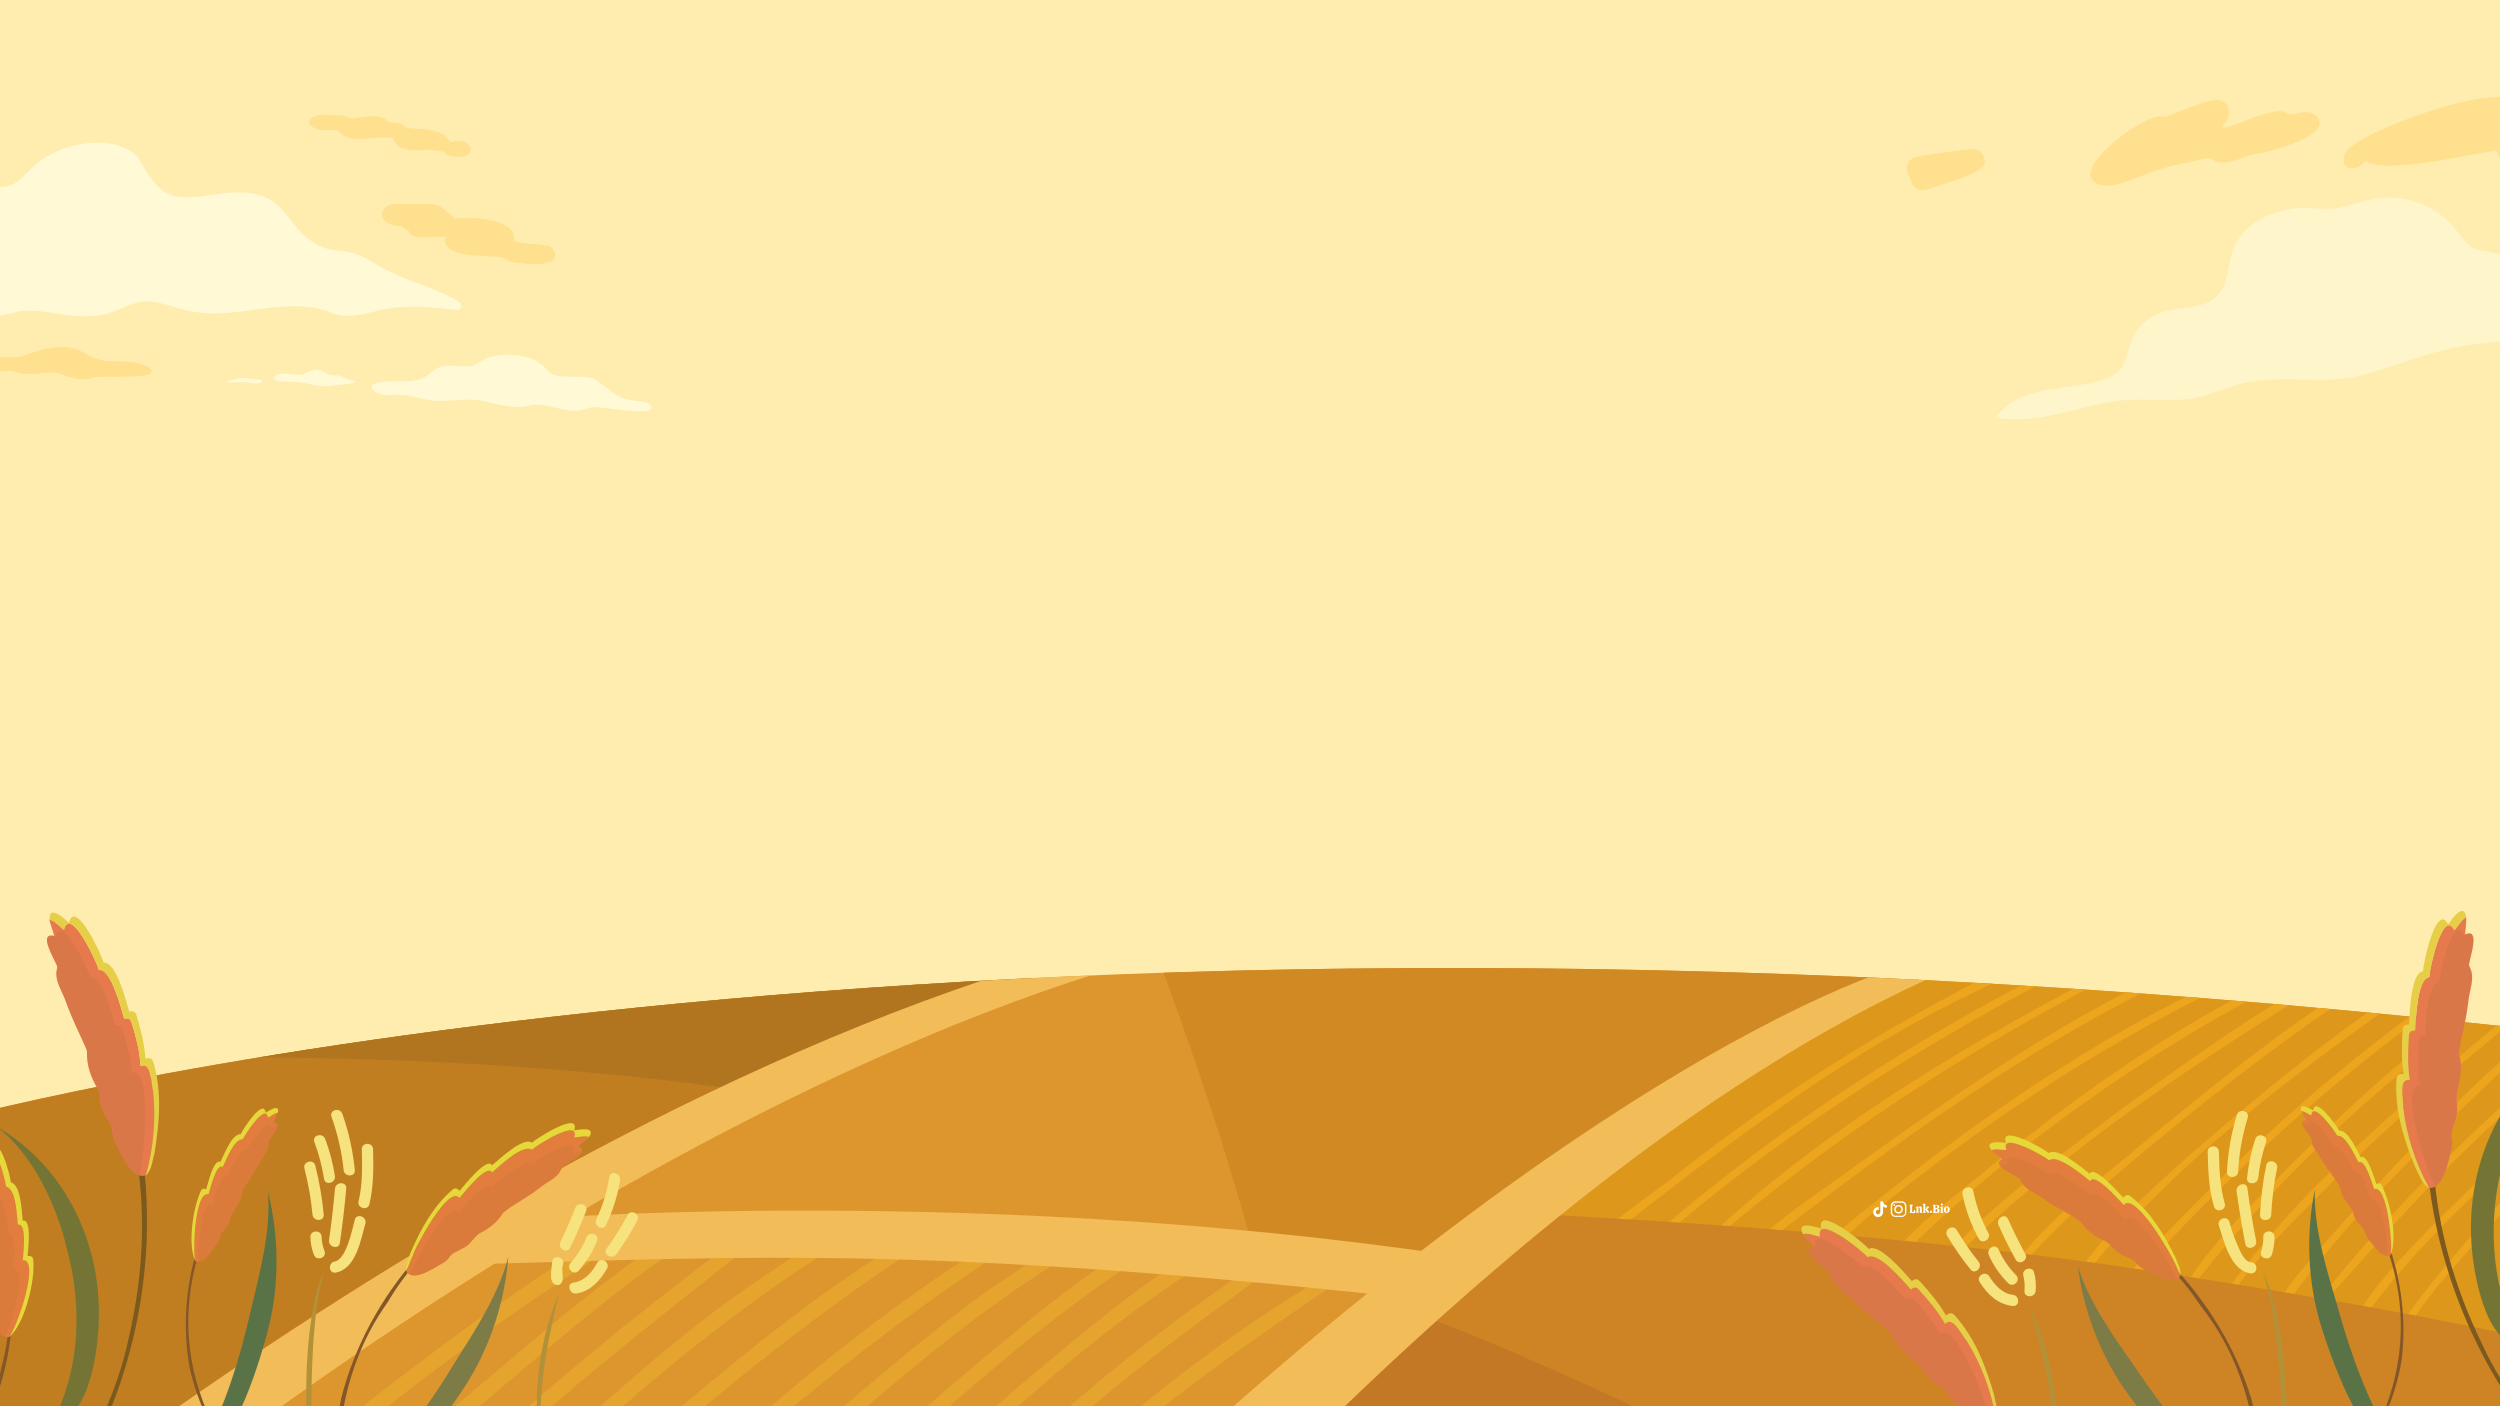 <?xml version="1.0" encoding="utf-8"?>
<!-- Generator: Adobe Illustrator 27.0.0, SVG Export Plug-In . SVG Version: 6.00 Build 0)  -->
<svg version="1.1" id="Layer_2_00000038374392368059602180000003973370977545007247_"
	 xmlns="http://www.w3.org/2000/svg" xmlns:xlink="http://www.w3.org/1999/xlink" x="0px" y="0px" viewBox="0 0 1920 1080"
	 style="enable-background:new 0 0 1920 1080;" xml:space="preserve">
<rect x="0" y="0" width="1920" height="1080" fill="#333333" stroke="none"/>
<style type="text/css">
	.st0{clip-path:url(#XMLID_00000165222555495828154150000002567361501186122404_);}
	.st1{fill:#FFF5CA;}
	.st2{fill:#FFF9D6;}
	.st3{fill:#FFE08E;}
	.st4{fill:#DD952E;}
	.st5{fill:#E5A42D;}
	.st6{clip-path:url(#SVGID_00000141438706994607079940000014336748268303780269_);fill:#D18924;}
	.st7{clip-path:url(#SVGID_00000137831984543087841270000008587080631569352596_);fill:#DD971A;}
	.st8{clip-path:url(#SVGID_00000132066870651365468790000002738389539441286063_);fill:#C17E21;}
	.st9{clip-path:url(#SVGID_00000136394020107678391460000013151357895517583799_);fill:#B0751E;}
	.st10{clip-path:url(#SVGID_00000083062311390735074790000015989047145899869883_);fill:#F2BC58;}
	.st11{clip-path:url(#SVGID_00000152259216435345789970000002347418252970612648_);fill:#F2BC58;}
	.st12{clip-path:url(#SVGID_00000163791704820035933450000006385596332565428388_);}
	.st13{fill:#EDA51E;}
	.st14{clip-path:url(#SVGID_00000087402712496997082220000001808972833284025503_);fill:#CE8424;}
	.st15{clip-path:url(#SVGID_00000180337394338247982990000004986130703600134845_);fill:#C27825;}
	.st16{clip-path:url(#SVGID_00000140701415974339536380000012571855474529695886_);fill:#F2BC58;}
	.st17{fill:#845728;}
	.st18{fill:#E27D3E;}
	.st19{opacity:0.2;fill:#B9742F;enable-background:new    ;}
	.st20{fill:#E6D83A;}
	.st21{fill:#7C591D;}
	.st22{fill:#E67A4D;}
	.st23{fill:#E6CE47;}
	.st24{opacity:0.2;fill:#AA6C3B;enable-background:new    ;}
	.st25{fill:#597347;}
	.st26{fill:#7D7C47;}
	.st27{fill:#747535;}
	.st28{fill:#F6E37D;}
	.st29{fill:#B29139;}
	.st30{fill:#698968;}
	.st31{fill:#E6AE17;}
	.st32{fill:#FEFEFE;}
</style>
<g>
	<defs>
		<rect id="XMLID_00000049196334956788103580000012000658575806119589_" width="1920" height="1080"/>
	</defs>
	<use xlink:href="#XMLID_00000049196334956788103580000012000658575806119589_"  style="overflow:visible;fill:#FFEDAF;"/>
	<clipPath id="XMLID_00000034088109194728310620000000848423112076572547_">
		<use xlink:href="#XMLID_00000049196334956788103580000012000658575806119589_"  style="overflow:visible;"/>
	</clipPath>
	<g style="clip-path:url(#XMLID_00000034088109194728310620000000848423112076572547_);">
		<path class="st1" d="M1639.7,256.1c-5.1,8.2-5.5,18.5-10.4,26.7c-18.1,21.4-73.7,5.8-96.6,37.7c33,7,66.1-10.7,99.8-13.2
			c17.9-1.3,36.2,1.7,53.8-1.8c12.3-2.5,23.7-8,35.8-11c30.3-7.4,63,1.7,93.1-6.6c29.2-8,53.1-19.4,84-23.3
			c27-3.4,54.2-4.7,81.4-5.8c14-0.6,29.8,4.6,43,2.6c-6.9-12.4-26.2-19.4-40-21.1c-7.5-1-16.1-1-21.4-6.2c-6.8-6.8-8.9-17.3-16-24.4
			c-7.8-7.8-18.6-13-29.4-15.2c-6.6-1.4-13.5-1.7-19.1-5.3c-5-3.2-8.2-8.6-11.8-13.2c-13.8-17.7-38-27-60.5-23.6
			c-11.8,1.8-23.1,7-35.1,8c-10.1,0.9-18.6-2-28.8-0.3c-18.4,3-37,10.9-45.2,28.4c-5.9,12.6-3.7,29-13.6,38.9
			c-10.6,10.6-28.5,7.6-42.7,12.5C1651.4,242.7,1644.2,248.5,1639.7,256.1z"/>
		<path class="st2" d="M106.1,120.9c21.1,39.4,31.4,31.1,71.2,27c48.2-2.8,39.2,31,73.3,43c6,1.7,12.4,1.4,18.5,2.9
			c10.4,2.4,19.4,9.7,28.9,14.1c17.3,8.7,36.6,13.5,53.4,23c4.5,3,3.5,8.2-2.6,7c-16.1-2-32.3-3.4-48.5-1.3c-15,2-28.6,9.2-44.1,4.2
			c-36.4-15.1-72.1,5.7-109.7-1.8c-12.1-1.9-23.7-8.4-36.1-7.4c-8.6,0.7-16.2,5.2-24.3,8.1c-25.1,9-47.3-3.6-71.7-0.6
			c-27.2,7.4-36.6,6.1-64.1-1.6c-31.2-7.8-63-12.9-95.1-15.4c-7.8-0.6-22.9,1.4-23.3-9.7c-0.8-22.3,59.4-12.2,76.2-22.9
			c33.6-15.8,23.4-50.6,87.4-46.1c17.7,1.8,19.8-7,32.9-17.9C47.6,109.3,88,101.7,106.1,120.9z"/>
		<g>
			<path class="st2" d="M500.2,311.5c-4.2-4.1-11-3.1-16.4-4.3c-11.4-1.9-17.8-10.4-27.1-15.9c-10.8-4.6-27.3,1.2-35.6-5.8
				c-7.3-10.3-20.4-13.4-32.9-13.1c-5.4,0.2-10.9,1.1-15.5,3.2c-5.4,2.4-6.6,5.3-12.9,5.8c-6.6,0.5-12.9-1.5-19.7-0.2
				c-5.1,1-7.8,4.1-11.4,6.9c-10.6,7.8-25.7,2.8-37.9,5.7c-11.3,2.1-2.9,8.7,4.5,9.4c5.6,0.5,10.7-0.6,16.4,0.3
				c6.3,1,12.2,3,18.6,3.9c12.2,1.8,24.2-1.5,36.2-0.2c13.8,2.2,27.5,8.2,41.8,3.8c16.2-1.4,29.1,9,44.6,2.1
				C458.8,310.7,505.2,321.4,500.2,311.5z"/>
			<g>
				<path class="st2" d="M227.3,293.3c-3-0.6-20.2,1.4-16-4.6c6.4-4.6,16.4,1.2,23.1-1.9c3-1.1,5.7-3.1,9-2.9
					c3.8,0.2,6.8,3.5,10.6,4.2c2.6,0.5,5.4-0.3,7.9,0.7c2.6,1.4,5,3.2,8.1,3.2c0.8,0,1.6,0,2.2,0.6c2.4,2.2-10.8,2.8-12.2,2.9
					C243.8,298.5,241.7,294.7,227.3,293.3z"/>
				<path class="st2" d="M178.6,291.7c4.6-1,10.4-2.3,14.7-0.6c1.4,0.4,8.4,0,8.4,1.6c-2.4,3.3-10,1-13.6,0.8
					c-2.2-0.3-13.5,1-14.3-0.6C175.4,292.5,177,292.1,178.6,291.7z"/>
			</g>
		</g>
		<g>
			<path class="st3" d="M-11.6,279.5c-4.9,11,16.6,3.8,21.7,5.6c11,4.9,22.7-0.2,34.2,1.4c9.4,3.2,17.4,6.7,27.5,3.4
				c4.9-2.2,59,3.3,41.3-8.6c-20-8.5-28.8,2.3-50.6-11.5c-14.6-7-30.9-1.6-45.2,3.8C7.7,275.8-4.6,271.6-11.6,279.5z"/>
		</g>
		<path class="st3" d="M1917.1,115.7c-21,2.7-84.7,18.5-99.9,8c-13.8,14.2-25.9-1.8-9.6-12.5c16.6-13.4,122.3-54.7,132.1-27.8
			c17.1-3.5,32.9-7.8,49.8-9.5c1.6-0.2,3.5-0.5,4.9,0.1c9.8,3.8,19.2,0,28.3-3.6c33.1-13,68.5-15.7,103.6-16.7
			c11.9,0.1,24.3,0.2,28.6,12.8c25.4-3.5,51.3-7.9,77-8.6c9.4,2.5,18.9,4.4,29.3,3.4c4.3-0.4,8,2.5,9.2,6.6
			c2.1,6.7-5.2,11.6-10.6,14.2c-42.4,22.4-89.4,28.9-136.5,36.2c-14.6,1.2-32.2,6.1-44.9-2.9c-17.4-6.7-36.6,0.2-54.4,2.2
			c-8.3,0.6-16.7-1-25,0.4c-21,2.6-41.8,7.4-62.8,8.7C1923.9,126.8,1921.7,125.5,1917.1,115.7z"/>
		<path class="st3" d="M1707.4,98.3c11-2.2,39.7-16.6,47.7-12c3.4,1.9,6.4,1.5,10,0.6c5.8-1.9,14-1.1,15.8,5.5
			c5.5,12.2-35.1,23.5-44.4,25.2c-11.8,0.7-25.8,11.5-37,5.4c-2.6-1.9-5.1-1.6-8.2-0.8c-13,3.5-26.5,5-39,10.1
			c-11.6,3.8-22.9,10.2-35.3,10.5c-37.7-5.4,26.6-53.8,41.7-53.4c5.1,0.9,8.8-1.4,13.1-3.1c8.6-3.4,17.4-7,26.3-9.1
			c15.5-3,17.1,11.4,8.6,19.8C1706.9,97.3,1707.1,97.8,1707.4,98.3z"/>
		<path class="st3" d="M1524.4,126.4c-8.4,9.5-30.6,13.9-43,18.7c-8.4,2.5-11.9-0.2-14.4-7.8c-4.3-6.9-3.8-15.4,6.2-17.1
			c12.9-2.3,26-4.1,39-5.4C1521.7,113.7,1524.6,118.8,1524.4,126.4z"/>
		<path class="st3" d="M237.2,92.6c6.2-7,16.4-3.9,24.6-4c4.8,0.7,6.6,3.3,11.9,1.8c7.8-0.6,17.8-3.4,24.2,2.6
			c2.4,1.8,6.2,0.6,9,1.8c2.4,0.4,3.8,3.4,6.2,3.4c11.3,1.5,26.3-0.5,32.8,11c18.6-5.8,23.3,15.8-0.2,10.4c-2.6-0.2-3.8-2.8-6.2-3.4
			c-4.2-0.4-8.6-1.4-12.9-0.9c-8.2,0.7-22.8,1-24.7-9.4c-11.3-1.8-36.2,5.7-41.9-5.8c-7.6-0.7-17.7,2.1-22.6-5.4
			C237.2,94,237.2,93.3,237.2,92.6z"/>
		<path class="st3" d="M341.9,182c-7.5-1.3-26.7,4.2-28.1-5.1c-2.9-0.1-3.7-3-6.3-3.3c-8.5,0.5-20.2-6.8-10.8-14.9
			c1.9-1.3,4-1.9,6.2-1.9c9.5-0.1,19-0.2,28.5,0c4.2,0.1,8,1.6,10.7,5c2.4,1.9,5.2,2.9,6.2,6.2c11.4-2,49.7-0.7,46.3,17
			c7.8,2.2,16.2,2.3,24.2,3.4c7-0.2,11,10.4,3.3,12.8c-9.1,3.4-18.7,1.2-28.2,0.1c-3.4-0.1-5.8-3-9-3.6
			C374.3,195.8,338.7,198.9,341.9,182z"/>
		<g>
			<path class="st4" d="M-47.1,862.6c0,0,759.5-214.6,2028-67.9l-37.5,592.1L-72.2,1259.1L-47.1,862.6z"/>
			<g>
				<path class="st5" d="M438,1100.2c47.8-42.1,95.4-84.7,148.7-120c18.5-12.3,36.6-25.4,55.8-36.5c6.9-2.9,11.1,6.6,4.6,9.9
					c-68.8,42.7-132.5,93.2-192.4,147.6C449.1,1101,443.6,1100.6,438,1100.2z"/>
				<path class="st5" d="M559.4,1107.9c53.8-47,109.4-92.5,168.7-132.4c12.4-7.9,24.7-16.4,37.5-23.6c7.7-2.7,8.8,7.1,2.7,10.1
					c-67.5,44.4-131.6,94.1-192.7,146.9C570.2,1108.6,564.8,1108.3,559.4,1107.9z"/>
				<path class="st5" d="M495.1,1103.9c64.5-54.3,129.4-109.7,202-152.9c3.2-1.3,6.6,0.1,7.7,2.8c2.1,6.3-6.5,8.2-10.5,11.2
					c-64.2,42.3-124.3,90.5-183,140C505.9,1104.6,500.5,1104.2,495.1,1103.9z"/>
				<path class="st5" d="M611.8,1111.3c49.1-42.2,98-85.2,150.6-123c17.1-9.7,32.7-24.3,51.3-30.5c6.5,0.2,4.2,9.2-0.3,10.9
					c-66.8,40.9-125.9,93-185.3,143.6C622.6,1111.9,617.2,1111.6,611.8,1111.3z"/>
				<path class="st5" d="M672.7,1115.1c6.6-7.2,221.8-197.9,197.2-145.1c-64.9,42.8-123.5,94.1-181,146.1
					C683.5,1115.8,678.1,1115.5,672.7,1115.1z"/>
				<path class="st5" d="M723.2,1118.3c3.5-7,222.1-198.3,194.7-143.7c-64.5,41.5-123,92.1-178.5,144.7
					C734,1119,728.6,1118.6,723.2,1118.3z"/>
				<path class="st5" d="M823.7,1124.7c61-54.3,126.7-105.3,197.2-146.2c7.8-2,9.5,9.2,2.5,10.7c-3.8,0.5-6.6,2.6-9.5,4.6
					c-60.4,40.8-119.9,83.3-174.5,131.8C834.1,1125.3,828.9,1125,823.7,1124.7z"/>
				<path class="st5" d="M774.6,1121.6c59.1-54,121.1-105.2,188.1-149.2c6.4-5,14.9,1.1,8,7.5c-9.8,5.4-18.5,12.6-27.6,19.1
					c-53.1,38.5-104.5,79.3-152.8,123.6C785.1,1122.2,779.9,1121.9,774.6,1121.6z"/>
				<path class="st5" d="M267.1,1089.4c5.5-5.9,225.1-175.7,192.8-124.6c-60.4,38.9-119.1,80.8-175.2,125.7
					C278.8,1090.2,272.9,1089.8,267.1,1089.4z"/>
				<path class="st5" d="M332.8,1093.6C392,1045.6,448,993.4,511.6,951c13.3-4.9,8.2,12.2-0.7,14.2c-56.3,39.4-107.4,86-160.5,129.5
					C344.5,1094.3,338.7,1094,332.8,1093.6z"/>
				<path class="st5" d="M387.1,1097c55.9-50.6,115.1-97.6,175.3-143c2.8-2.4,8.4-4.6,10.7-0.8c3.2,6.4-6.1,9.9-9.8,13.5
					c-54.2,42.7-108.4,85.4-160,131.2C397.8,1097.7,392.5,1097.4,387.1,1097z"/>
			</g>
			<g>
				<g>
					<g>
						<g>
							<defs>
								<path id="SVGID_1_" d="M-47.1,862.6c0,0,759.5-214.6,2028-67.9l-37.5,592.1L-72.2,1259.1L-47.1,862.6z"/>
							</defs>
							<clipPath id="SVGID_00000045602630224933357250000005727837891983167880_">
								<use xlink:href="#SVGID_1_"  style="overflow:visible;"/>
							</clipPath>
							<path style="clip-path:url(#SVGID_00000045602630224933357250000005727837891983167880_);fill:#D18924;" d="M875.1,697.3
								c0,0,59,151.9,88.5,267.3l139.7,16.6C1203.1,908,1412,769.9,1519.9,711L875.1,697.3z"/>
						</g>
					</g>
				</g>
				<g>
					<g>
						<g>
							<defs>
								<path id="SVGID_00000088837403359087994200000005177881038757101725_" d="M-47.1,862.6c0,0,759.5-214.6,2028-67.9
									l-37.5,592.1L-72.2,1259.1L-47.1,862.6z"/>
							</defs>
							<clipPath id="SVGID_00000049922414639753153500000014313618711681322899_">
								<use xlink:href="#SVGID_00000088837403359087994200000005177881038757101725_"  style="overflow:visible;"/>
							</clipPath>
							<path style="clip-path:url(#SVGID_00000049922414639753153500000014313618711681322899_);fill:#DD971A;" d="M1550.4,680.5
								c-119.5,85.3-334.1,192.6-447.8,286.4c0,0,524.1,63.3,1028.7,177.3l14.5-445.1L1550.4,680.5z"/>
						</g>
					</g>
				</g>
				<g>
					<g>
						<g>
							<defs>
								<path id="SVGID_00000060741143070390343570000011688534014493354401_" d="M-47.1,862.6c0,0,759.5-214.6,2028-67.9
									l-37.5,592.1L-72.2,1259.1L-47.1,862.6z"/>
							</defs>
							<clipPath id="SVGID_00000127039093898967486350000004488533852762391982_">
								<use xlink:href="#SVGID_00000060741143070390343570000011688534014493354401_"  style="overflow:visible;"/>
							</clipPath>
							<path style="clip-path:url(#SVGID_00000127039093898967486350000004488533852762391982_);fill:#C17E21;" d="M-103.5,1302.3
								c0,0,615.7-518.9,1005.9-586.7l-543.8-34.4l-464.5,140.7L-103.5,1302.3z"/>
						</g>
					</g>
				</g>
				<g>
					<g>
						<g>
							<defs>
								<path id="SVGID_00000006684201449318889300000011989155196771864756_" d="M-47.1,862.6c0,0,759.5-214.6,2028-67.9
									l-37.5,592.1L-72.2,1259.1L-47.1,862.6z"/>
							</defs>
							<clipPath id="SVGID_00000044158057580382162930000011652606322997759149_">
								<use xlink:href="#SVGID_00000006684201449318889300000011989155196771864756_"  style="overflow:visible;"/>
							</clipPath>
							<path style="clip-path:url(#SVGID_00000044158057580382162930000011652606322997759149_);fill:#B0751E;" d="M25.8,816.2
								c0,0,278.5-18.2,552.3,22.3L932,696.6L516.8,639l-327,41L25.8,816.2z"/>
						</g>
					</g>
				</g>
				<g>
					<g>
						<g>
							<defs>
								<path id="SVGID_00000162325639101827898510000014230021449533040532_" d="M-47.1,862.6c0,0,759.5-214.6,2028-67.9
									l-37.5,592.1L-72.2,1259.1L-47.1,862.6z"/>
							</defs>
							<clipPath id="SVGID_00000175323912138672999600000013862439664096310661_">
								<use xlink:href="#SVGID_00000162325639101827898510000014230021449533040532_"  style="overflow:visible;"/>
							</clipPath>
							<path style="clip-path:url(#SVGID_00000175323912138672999600000013862439664096310661_);fill:#F2BC58;" d="M-157.7,1309.8
								c0,0,521.3-469.8,1034.6-592.3l15.8,16.4c0,0-404.4,83.2-968.2,578.4L-157.7,1309.8z"/>
						</g>
					</g>
				</g>
				<g>
					<g>
						<g>
							<defs>
								<path id="SVGID_00000150085913143942566200000006606394070877076353_" d="M-47.1,862.6c0,0,759.5-214.6,2028-67.9
									l-37.5,592.1L-72.2,1259.1L-47.1,862.6z"/>
							</defs>
							<clipPath id="SVGID_00000118390794718109205380000009794251207126831528_">
								<use xlink:href="#SVGID_00000150085913143942566200000006606394070877076353_"  style="overflow:visible;"/>
							</clipPath>
							<path style="clip-path:url(#SVGID_00000118390794718109205380000009794251207126831528_);fill:#F2BC58;" d="M370.2,938.6
								c0,0,359.4-32.4,751.9,26.5l-37.2,32.1c-409.1-44.7-533.2-29.7-774.4-25.1L370.2,938.6z"/>
						</g>
					</g>
				</g>
				<g>
					<g>
						<g>
							<defs>
								<path id="SVGID_00000155144425508242842750000010908745255535372734_" d="M-47.1,862.6c0,0,759.5-214.6,2028-67.9
									l-37.5,592.1L-72.2,1259.1L-47.1,862.6z"/>
							</defs>
							<clipPath id="SVGID_00000170260432066059994310000006978243183471115932_">
								<use xlink:href="#SVGID_00000155144425508242842750000010908745255535372734_"  style="overflow:visible;"/>
							</clipPath>
							<g style="clip-path:url(#SVGID_00000170260432066059994310000006978243183471115932_);">
								<path class="st13" d="M1936.4,778.9c-51.2,41.8-101.9,84.5-148.2,131.8c-27.1,27.7-56.4,54.7-76.7,88
									c-1.5,3.6-7.1,1.3-5-2.1c61.5-88.6,148.8-156.4,230.4-225.7C1936.7,773.5,1936.6,776.2,1936.4,778.9z"/>
								<path class="st13" d="M1934.4,810.3c-64.5,59.9-128.7,122.4-180.3,193.8c-1.4,2.2-4.3,2.1-4.7-0.6
									c4.8-14.1,16.5-25.4,25.7-37c50.2-57.7,102.2-114,159.9-164.3C1934.8,804.9,1934.6,807.6,1934.4,810.3z"/>
								<path class="st13" d="M1932,847.9c-56,47.6-104.3,105-152.8,158.9c-2.6-1.5-1.6-4.7,0.1-6.6c46.3-58,97.9-111.4,153.2-160.8
									C1932.4,842.2,1932.2,845,1932,847.9z"/>
								<path class="st13" d="M1929.3,891.2c-43.3,37.7-85.1,80.1-117.9,126.4c-11.8-15.8,101.1-119.9,118.4-135
									C1929.6,885.5,1929.5,888.4,1929.3,891.2z"/>
								<path class="st13" d="M1927.1,925c-26.8,31.7-57.6,61.1-79,96.8c-28.1,13.3,75-101.8,79.6-106.3
									C1927.5,918.7,1927.3,921.9,1927.1,925z"/>
								<path class="st13" d="M1261.6,960.5c4.3-7.5,11.1-13.1,17.1-19.2c102.9-87.9,218.7-160.6,340.9-218.4
									c2.5-1.1,6.5,1.1,3.5,3.8c-122.7,60.4-240.3,132.4-344.3,221.7C1274.3,950.7,1265.3,969.3,1261.6,960.5z"/>
								<path class="st13" d="M1215.5,965.2c-16.5-0.9,67.5-58.1,72.8-63.7c84.6-66.7,176-122.7,273.1-169.2
									c2.8-1.5,6.6,1.6,3.2,4.1c-22.1,14.2-46.7,24.1-69.9,36.4C1393.6,824,1305,896.3,1215.5,965.2z"/>
								<path class="st13" d="M1346.3,962c-13-4.7,68.7-58.6,76-64.7c83.4-59.7,168.4-119.7,263.1-160.2c3.7-2.2,6.6,3.1,2.3,4.9
									C1563.9,797.9,1453.2,879.5,1346.3,962z"/>
								<path class="st13" d="M1390.3,971.8c14.4-23.3,38.3-39.2,59.3-56.2c84.8-67.6,175.6-127.9,275-171.8
									c3.8-2.5,7.3,2.5,2.5,4.7c-104.9,48-201.4,111.9-290.7,184.7c-12,9.8-23.2,20.6-34.6,31.1c-2.5,2.3-5.1,4.7-5.4,8.5
									c-0.1,0.7-2.2,1.9-3.1,1.7C1392.2,974.3,1391.4,972.9,1390.3,971.8z"/>
								<path class="st13" d="M1303.3,958.5c97.4-93.9,216.7-162.5,336.3-224.1c7.1,0.5,0.7,6.5-2.7,7.6
									c-109.4,54.8-213.3,120-307.2,198.7c-7.4,5.9-14,12.7-21.1,19c-0.9,0.8-2.4,1.1-3.6,1C1304.5,960.8,1304,959.4,1303.3,958.5
									z"/>
								<path class="st13" d="M1449.1,969.2c21.8-29.5,53.3-50.7,81-74.5c69.2-56.9,143.2-108.1,224-147c3.5-2.4,7.1,2.3,2.8,4.6
									c-110.7,56.8-215,130.2-302.8,218.3C1452.3,972.9,1450.2,971.5,1449.1,969.2z"/>
								<path class="st13" d="M1482.2,978.9c40.6-50.6,95.8-87.7,146.9-127.1c47.6-33.8,94.7-69.5,146.3-96.8c3.4,0.1,4,1.6,2.4,4.5
									c-102.2,63.4-205.1,132-289.1,218.9C1487.1,981.3,1483.7,982.7,1482.2,978.9z"/>
								<path class="st13" d="M1589.2,987.4c24.8-39.5,59.9-71.7,94.7-102.3c55.1-47.9,111.9-94.1,173.2-133.9
									c2.3-2.4,7.8-1.3,5.3,2.6c-95.7,67.6-194,138.3-266.3,231.9c-1.7,1.8-0.2,5.9-3.5,6c-2.4,0.1-3.2-2.2-3-4.2
									C1589.5,987.5,1589.4,987.5,1589.2,987.4z"/>
								<path class="st13" d="M1544.1,975.4c19.8-28,46.7-50.9,72.6-73.3c65.3-54,130.2-109.2,202.7-153.5c2.8-2.3,6.3,1.8,3.3,4.1
									c-70.5,45.7-136.6,97.9-200.6,152.3c-24.3,20.5-47.3,42.3-68.6,65.9c-1.6,1.8-3.5,3.4-3.2,6.4
									C1549.8,981.1,1543.9,979.3,1544.1,975.4z"/>
								<path class="st13" d="M1628.3,994.3c-3-0.2-3.9-2.3-2.3-4.2c6.6-8.2,12.8-16.7,19.9-24.5c73.9-78.2,153.6-152,243.2-212
									c5.6-4.2,8.4,1.3,3,4.6C1794.6,825,1706.3,905.9,1628.3,994.3z"/>
								<path class="st13" d="M1675.3,992.2c17.9-30,42.3-55.4,66.7-80.2c56.9-57.5,115.5-114.4,185.1-156.4
									c2.6-2.4,8.1-1.4,5.3,2.9c-94.4,61.4-178.2,140.7-248.1,228.8C1681.9,990.4,1678.9,999.3,1675.3,992.2z"/>
							</g>
						</g>
					</g>
				</g>
				<g>
					<g>
						<g>
							<defs>
								<path id="SVGID_00000139270572815356251190000007973597600621116819_" d="M-47.1,862.6c0,0,759.5-214.6,2028-67.9
									l-37.5,592.1L-72.2,1259.1L-47.1,862.6z"/>
							</defs>
							<clipPath id="SVGID_00000089549634254680506080000000772110480160891578_">
								<use xlink:href="#SVGID_00000139270572815356251190000007973597600621116819_"  style="overflow:visible;"/>
							</clipPath>
							<path style="clip-path:url(#SVGID_00000089549634254680506080000000772110480160891578_);fill:#CE8424;" d="M668.5,1391.1
								c0,0,420.1-425.1,488.7-459.7c0,0,271.1,11.3,480.3,42.6c412.9,61.7,478.8,105.1,478.8,105.1l-75.7,458.1l-773.5-19.8
								L668.5,1391.1z"/>
						</g>
					</g>
				</g>
				<g>
					<g>
						<g>
							<defs>
								<path id="SVGID_00000040552598364894995140000004135640890721018558_" d="M-47.1,862.6c0,0,759.5-214.6,2028-67.9
									l-37.5,592.1L-72.2,1259.1L-47.1,862.6z"/>
							</defs>
							<clipPath id="SVGID_00000038397549115439289740000005548685216397974190_">
								<use xlink:href="#SVGID_00000040552598364894995140000004135640890721018558_"  style="overflow:visible;"/>
							</clipPath>
							<path style="clip-path:url(#SVGID_00000038397549115439289740000005548685216397974190_);fill:#C27825;" d="M1058.7,1001.7
								c50.5-0.7,569,255.1,624.9,299.8l-820.2-104.1L1058.7,1001.7z"/>
						</g>
					</g>
				</g>
				<g>
					<g>
						<g>
							<defs>
								<path id="SVGID_00000027603215583715109670000008681040051317214889_" d="M-47.1,862.6c0,0,759.5-214.6,2028-67.9
									l-37.5,592.1L-72.2,1259.1L-47.1,862.6z"/>
							</defs>
							<clipPath id="SVGID_00000183937727779463948380000015432946066312290464_">
								<use xlink:href="#SVGID_00000027603215583715109670000008681040051317214889_"  style="overflow:visible;"/>
							</clipPath>
							<path style="clip-path:url(#SVGID_00000183937727779463948380000015432946066312290464_);fill:#F2BC58;" d="M1456.9,743
								c0,0-316.8,86.7-856.6,681.9l117.5,3.3c0,0,396.8-518.1,777.3-682.8L1456.9,743z"/>
						</g>
					</g>
				</g>
			</g>
		</g>
		<g>
			<g>
				<path class="st17" d="M1729.7,1195.9c2.9-0.4,2.9-2.3,3.1-3.8c5.6-39.6,6.7-79-3.8-117.9c-23.7-77.3-88.1-144.4-164.4-169.8
					c48.2,23.6,95.2,52.2,125.4,98.4C1733.2,1057.3,1741.1,1128.9,1729.7,1195.9z"/>
				<g>
					<path class="st18" d="M1580.5,890.8c8.9,4.4,17.2,9.6,24.5,16.2c3.5-7.1,22.6,14.9,25.9,18.4c8.8-11.7,42.4,46,43.3,54.9
						c-5.8,8-22.4-3.2-28.2-5.8c-1.7-0.9-3.4-2.1-4.5-3.6c-2.6-3.8-6.8-4.7-10.7-6.7c-5.9-2-8.8-7.7-13.7-10.9
						c-7.7-3.3-14.3-7.9-19.1-15c-8.9-6.7-19.7-11-28.7-17.7c-5.8-4.5-14.5-6.8-17.5-14c-0.4-1.1-0.8-1.7-1.7-2.2
						c-3.9-2.7-21.8-9.7-12.1-14.3c-3.1-2.3-5.9-4.2-8.7-6.7c3.3-1.4,8.1-0.1,11.3-0.1c-5.6-15.1,29.1,4.6,33,7.9
						C1575.9,889.5,1577.5,889.2,1580.5,890.8z"/>
					<path class="st19" d="M1581.7,902.2c8.9,4.4,17.2,9.6,24.5,16.2c3.5-7.1,22.6,14.9,25.9,18.4c7.9-11,37.2,38.2,39.8,45.6
						c-9.4,2.4-18.6-4.7-25.9-7.9c-1.7-0.9-3.4-2.1-4.5-3.6c-2.6-3.8-6.8-4.7-10.7-6.7c-5.9-2-8.8-7.7-13.7-10.9
						c-7.7-3.3-14.3-7.9-19.1-15c-8.9-6.7-19.7-11-28.7-17.7c-5.8-4.5-14.5-6.8-17.5-14c-3.8-5.6-12.7-6.2-16.5-12.4
						c2.3,0.1,4.6,0.3,6.5,0.4c-5.6-15.1,29.1,4.6,33,7.9C1577.1,900.9,1578.7,900.6,1581.7,902.2z"/>
					<path class="st20" d="M1636.2,918.7c-1.9-1.6-4-1-5.4,1.2l0,0l0,0c-3.4-3.4-22.3-25.5-25.9-18.4c-5.7-4.4-24.8-21-31.3-15.9
						c-3.7-3.3-38.6-23-33-7.9l0,0l0,0c-4.1-0.5-17.4-2.1-11,5.6c3.3-1.4,8.1-0.1,11.3-0.1c-5.6-15.1,29.1,4.6,33,7.9
						c6.4-5.1,25.7,11.5,31.3,15.9c3.5-7.1,22.6,14.9,25.9,18.4c8.8-11.7,42.4,46,43.3,54.9c1.2-5.1-2.2-10.4-3.9-15.1
						C1661.8,947.7,1651.7,930.8,1636.2,918.7z"/>
				</g>
			</g>
			<g>
				<path class="st21" d="M1548.7,1440.3c3.8,0,4.4-2.7,5.1-4.9c19.5-55.4,33.4-112.2,32.3-170.3c-5.1-109.3-60.9-222.6-154.4-278.5
					c73.4,57.8,122.2,124.2,143.3,218.8C1594,1283.3,1575.1,1365.8,1548.7,1440.3z"/>
				<g>
					<path class="st22" d="M1486.9,1006.2c2.6,3.3,4.6,7,6.8,10.6c6.2-6.7,12.9,9.2,16.7,13c11.1,18.1,18.8,38.4,22.3,59.3
						c-8.1,7.9-24.8-7.4-31.5-12.3c-1.7-1.4-3.5-3.1-4.4-5.1c-2.2-4.9-7-6.8-11-9.9c-6.4-3.5-8.7-10.6-13.6-15.4
						c-8.3-5.4-15-12.1-19.1-21.2c-8.9-9.5-20.5-16.8-29.7-26.2c-5.8-6.4-15.4-10.8-17.5-19.7c-0.2-1.3-0.5-2.1-1.5-2.9
						c-3.9-3.7-23.5-16-11.1-19c-3.2-3.4-6.2-6.2-8.9-9.7c0.1,0.1,0.1,0.2,0.2,0.3c4.1-1,9.4,1.5,13.1,2.1
						c-3.8-18.8,33,11.2,36.6,15.8c7.8-5,27.8,18.8,33.1,24.7C1472.8,984,1482.9,1002.5,1486.9,1006.2z"/>
					<path class="st23" d="M1501.1,1010.1c-1.9-2.2-4.4-1.9-6.5,0.3l0,0l0,0c-5.4-9.5-12.5-17.9-19.8-26c-2.3-2.5-3.7-2.5-6.5-0.5
						c-5.2-5.9-25.1-29.6-33.1-24.7c-3.5-4.5-40.2-34.5-36.6-15.8l0,0l0,0c-4.5-1.2-18.7-6-14.3,3.7c0.1,0.2,0.3,0.4,0.4,0.6
						c4.1-1,9.4,1.5,13.1,2.1c-3.8-18.8,33,11.3,36.6,15.8c7.8-5,27.8,18.8,33.1,24.7c2.7-2,4.2-2.1,6.5,0.5
						c7.3,8.1,14.4,16.4,19.8,26c6.2-6.7,12.9,9.2,16.7,13c11.1,18.1,18.8,38.4,22.3,59.3c2.4-5.7-0.5-12.4-1.5-18.3
						C1525,1048.9,1516.6,1027.2,1501.1,1010.1z"/>
				</g>
				<path class="st24" d="M1483.2,1013.9c2.6,3.3,4.6,7,6.8,10.6c11.7-11.7,38,57.2,38.1,66.8c-10.9-1-18.7-8.4-26.9-14.7
					c-1.7-1.4-3.5-3.1-4.4-5.1c-2.2-4.9-7-6.8-11-9.9c-6.4-3.5-8.7-10.6-13.6-15.4c-8.3-5.4-15-12.1-19.1-21.2
					c-0.6-1.4-2.2-2.5-3.4-3.6c-8.9-7.4-17.9-14.6-26.2-22.6c-5.8-6.4-15.4-10.8-17.5-19.7c-0.2-1.3-0.5-2.1-1.5-2.9
					c-4.1-3.3-24.3-17.6-10.4-18.6c-3.8-18.8,33,11.2,36.6,15.8c7.8-5,27.8,18.8,33.1,24.7
					C1469.1,991.8,1479.2,1010.2,1483.2,1013.9z"/>
			</g>
			<g>
				<path class="st25" d="M1777.8,913.6c-1.1,29,9.1,61.7,17.3,89.4c10.5,38.1,23.5,73.6,44.5,109c-26.8,0.2-51.6-76.7-56.4-91.7
					C1771.9,984.8,1771,946.7,1777.8,913.6z"/>
			</g>
			<g>
				<path class="st26" d="M1595.7,972c8.2,27.8,28.3,55.6,44.9,79.3c22.1,32.8,45.7,62.3,76.9,89.2c-25.4,8.7-73.4-56.3-82.6-69
					C1612.8,1041.4,1599.9,1005.5,1595.7,972z"/>
			</g>
			<g>
				<g>
					<path class="st17" d="M1807.3,1128c2.1,0.6,2.7-0.7,3.3-1.7c16-25.2,29-51.7,33.8-81.5c7.7-60-15.5-125.6-59.6-166.4
						C1850.7,954.2,1866,1042.4,1807.3,1128z"/>
					<g>
						<path class="st18" d="M1799.8,874.1c4.7,5.7,8.7,11.8,11.7,18.6c5-3.3,10.6,16.8,12,20.5c10.2-3.8,14.4,43.5,12.6,50.8
							c-6.8,3.5-14-8.9-17.4-12.6c-2.3-2.9-2.1-7-5.1-9.4c-3-3.2-5.7-6.7-6.5-11.2c-3.3-6.4-9.1-11.2-9.8-19c-0.2-1-0.9-1.9-1.5-2.8
							c-6.9-9.4-13.4-19-19.5-28.9c-1.3-1.8-0.1-4.5-1.2-6.2c-1.8-3-11.9-13.3-3.8-13.5c-1.4-2.5-2.7-4.7-3.8-7.2
							c2.7,0.1,5.6,2.4,7.7,3.4c1-12,18.3,12,20,15.5C1797.1,871.8,1798.3,872.1,1799.8,874.1z"/>
						<path class="st19" d="M1797.1,882.2c4.7,5.7,8.7,11.8,11.7,18.6c5-3.3,10.6,16.9,12,20.5c9.3-4.1,13.3,36.9,13,43.4
							c-7.1-1.3-11.3-8.9-15.2-13.4c-2.4-4.1-3.3-8.5-7.1-11.7c-3.4-3.2-3.6-7.9-5.9-11.7c-4.2-4.6-7.3-9.8-8.4-16.1
							c-4-7.3-10-13.6-14.1-20.9c-2.5-4.9-7.8-9.1-7.6-15c-0.9-5-6.7-8.2-7.4-13.5c1.6,0.8,3,1.6,4.3,2.3c1-12,18.3,12,20,15.5
							C1794.4,879.9,1795.6,880.3,1797.1,882.2z"/>
						<path class="st20" d="M1829.1,910.3c-0.8-1.7-2.4-1.9-4-0.9l0,0c-1.5-3.8-6.9-23.7-12-20.5c-2.9-5.2-9.8-21.4-16.5-20.5
							c-1.8-3.5-18.8-27.4-20-15.5l0,0c-2.7-1.6-11.2-6.7-9.3,0.4c2.7,0.1,5.6,2.4,7.7,3.4c1-12,18.3,12,20,15.5
							c6.6-0.9,13.5,15.3,16.4,20.5c5-3.3,10.6,16.8,12,20.5c10.2-3.8,14.4,43.5,12.6,50.8C1841.5,950.7,1835.8,923,1829.1,910.3z"
							/>
					</g>
				</g>
				<g>
					<path class="st21" d="M2076.9,1203.6c-3.1,2.4-5.3,0.6-7.2-0.7c-51-32.1-98.4-68.8-134.6-116.1
						c-65.6-91.1-93.1-217.6-53.6-322.1c-22.1,93.2-18.9,177.6,24.5,267C1940.4,1106.4,2008.2,1160.6,2076.9,1203.6z"/>
					<g>
						<path class="st22" d="M1849.3,816.5c0.1,4.3,0.8,8.6,1.3,12.9c-9.2-1.5-4.5,15.6-5.1,21.1c2.6,21.6,9.4,42.8,19.9,61.8
							c11.5,1.2,15.2-21.8,17.4-30c1.5-5.7-1.5-11.6,1.4-17.1c2.3-6.6,4-13.5,2.4-20.5c0.5-11.6,6.1-22.6,2-34.5
							c-0.4-1.6,0.1-3.4,0.4-5.1c2.4-11.6,5.1-23.1,6.6-34.9c0.5-8.9,5.5-18.5,1.4-27c-0.7-1.2-0.9-2.1-0.6-3.3
							c0.7-5.7,8.8-27.4-3.2-22.3c0.4-4.7,1-8.9,0.9-13.5c0,0.1,0,0.2,0,0.3c-3.9,1.8-6.6,7.2-9.1,10c-8.9-17.5-19.3,30.1-19.3,36
							c-9.4,1-10.4,32.8-10.8,40.9c-3.4,0.1-4.7,1-4.9,4.5C1849.5,802.7,1849.3,809.6,1849.3,816.5z"/>
						<path class="st23" d="M1840.5,828.7c0.1-3,2.3-4.3,5.4-3.9l0,0l0,0c-1.7-11.1-1.4-22.3-0.7-33.5c0.2-3.4,1.4-4.4,4.9-4.5
							c0.5-8.1,1.3-39.8,10.8-40.9c0-5.8,10.3-53.4,19.3-36l0,0l0,0c2.9-4.1,12-17.4,13.9-5.4c-3.9,1.8-6.6,7.2-9.1,10
							c-8.9-17.5-19.3,30.1-19.3,36c-9.4,1-10.4,32.8-10.8,40.9c-3.4,0.1-4.7,1-4.9,4.5c-0.7,11.2-1.1,22.4,0.7,33.5
							c-9.2-1.5-4.5,15.6-5.1,21.1c2.6,21.6,9.4,42.8,19.9,61.8c-5.6-3-7.6-10.3-10.5-15.6C1846,875,1838.9,852.3,1840.5,828.7z"/>
					</g>
					<path class="st24" d="M1857.2,820.3c0.1,4.3,0.8,8.6,1.3,12.9c-16.8-1.9,6,70.2,12,78c8.1-7.8,9.7-18.7,12.2-28.9
						c0.5-2.2,0.8-4.7,0.3-6.9c-1.4-5.4,1.2-9.9,2.5-15c2.9-6.9,0.2-14,1.1-21c3.2-9.6,4.3-19.3,1.8-29.2c-0.4-1.6,0.1-3.4,0.4-5.1
						c2.4-11.6,5.1-23.1,6.6-34.9c0.5-8.9,5.5-18.5,1.4-27c-0.7-1.2-0.9-2.1-0.6-3.3c1.1-5.2,8.3-29.7-3.6-21.6
						c-8.9-17.5-19.3,30.1-19.3,36c-9.4,1-10.4,32.8-10.8,40.9c-3.4,0.1-4.7,1-4.9,4.5C1857.4,806.5,1857.2,813.4,1857.2,820.3z"/>
				</g>
				<g>
					<path class="st27" d="M1970.2,804.3c-26.5,21.1-44,63.2-49.9,96.2c-9.9,44-6.2,92.3,16.6,131.8c-25.6,2.9-35.2-46.2-37.7-65.6
						C1891,903,1916.3,838.9,1970.2,804.3z"/>
				</g>
			</g>
			<g>
				<g>
					<g>
						<path class="st28" d="M1507.2,917.3c2.4,11.9,6.6,23.3,12.4,33.9c2.6,4.9,10.1,0.5,7.4-4.4c-5.4-10-9.2-20.7-11.5-31.9
							C1514.4,909.5,1506.1,911.8,1507.2,917.3L1507.2,917.3z"/>
					</g>
					<g>
						<path class="st28" d="M1495.4,949.1c5.4,9,11.3,17.7,18,25.9c3.5,4.3,9.6-1.8,6.1-6.1c-6.2-7.6-11.6-15.7-16.7-24.2
							C1500,939.9,1492.6,944.3,1495.4,949.1L1495.4,949.1z"/>
					</g>
					<g>
						<path class="st28" d="M1534.8,940.7c4,9.1,8.4,17.9,13.2,26.6c2.7,4.9,10.1,0.5,7.4-4.4c-4.8-8.7-9.1-17.5-13.2-26.6
							C1540,931.3,1532.6,935.7,1534.8,940.7L1534.8,940.7z"/>
					</g>
					<g>
						<path class="st28" d="M1527.4,963.9c3.6,8.1,8.6,15.3,14.9,21.6c3.9,3.9,10-2.2,6.1-6.1c-5.7-5.8-10.2-12.4-13.5-19.8
							C1532.6,954.5,1525.2,958.8,1527.4,963.9L1527.4,963.9z"/>
					</g>
					<g>
						<path class="st28" d="M1553.9,979.6c1,3.9,1.2,7.8,0.9,11.8c-0.5,5.5,8.1,5.5,8.6,0c0.4-4.7,0-9.5-1.2-14.1
							C1560.9,972,1552.6,974.3,1553.9,979.6L1553.9,979.6z"/>
					</g>
					<g>
						<path class="st28" d="M1520.4,984.6c5.8,9.4,14,17.2,25.4,18.4c5.5,0.6,5.5-8.1,0-8.6c-8-0.8-14-7.7-18-14.1
							C1524.9,975.5,1517.5,979.9,1520.4,984.6L1520.4,984.6z"/>
					</g>
				</g>
				<g>
					<path class="st29" d="M1577.4,1130.6c-0.8,0-1.5-0.7-1.4-1.5c4.9-43.9-5.9-85.9-17.5-126.3
						C1576.9,1039.8,1583.9,1089.5,1577.4,1130.6z"/>
				</g>
			</g>
			<g>
				<g>
					<g>
						<path class="st28" d="M1695.5,884.5c0.3,14.1,0.8,28.3,4.8,42c1.5,5.3,9.9,3.1,8.3-2.3c-3.7-12.9-4.2-26.3-4.5-39.7
							C1704,879,1695.4,879,1695.5,884.5L1695.5,884.5z"/>
					</g>
					<g>
						<path class="st28" d="M1717.9,856.2c-4.3,14.2-6.8,28.8-7.6,43.6c-0.3,5.5,8.3,5.5,8.6,0c0.7-14.1,3.2-27.8,7.3-41.3
							C1727.9,853.2,1719.6,850.9,1717.9,856.2L1717.9,856.2z"/>
					</g>
					<g>
						<path class="st28" d="M1732,874.9c-3.1,9.7-5.2,19.7-6.3,29.8c-0.6,5.5,8,5.5,8.6,0c1-9.4,3.1-18.6,6-27.5
							C1742,871.9,1733.7,869.6,1732,874.9L1732,874.9z"/>
					</g>
					<g>
						<path class="st28" d="M1717.7,914.9c1.9,13.5,4.1,27,6.7,40.4c1.1,5.4,9.4,3.1,8.3-2.3c-2.6-13.4-4.9-26.8-6.7-40.4
							C1725.3,907.1,1717,909.5,1717.7,914.9L1717.7,914.9z"/>
					</g>
					<g>
						<path class="st28" d="M1704,941c4.2,12.7,9.2,35.2,24.8,37c5.5,0.2,5.5-8.4,0-8.6c-5.4-0.2-8.7-9.5-10.5-13.5
							c-2.5-5.5-4.6-11.3-6-17.2C1711,933.3,1702.7,935.6,1704,941L1704,941z"/>
					</g>
					<g>
						<path class="st28" d="M1740.5,894.9c-2.6,12.5-4.2,25.2-4.8,38c-0.3,5.5,8.4,5.5,8.6,0c0.6-12,2-23.9,4.5-35.7
							C1750,891.8,1741.7,889.5,1740.5,894.9L1740.5,894.9z"/>
					</g>
					<g>
						<path class="st28" d="M1738.2,949.9c0.1,3.9-0.4,7.6-1.7,11.3c-1.7,5.3,6.6,7.5,8.3,2.3c1.4-4.4,2.1-9,2-13.6
							C1746.7,944.3,1738.1,944.3,1738.2,949.9L1738.2,949.9z"/>
					</g>
				</g>
				<g>
					<path class="st29" d="M1754.1,1127.9c-0.9-30.3-2.2-109.2-16.5-151.8C1757,1015.3,1758.9,1099.3,1754.1,1127.9z"/>
				</g>
			</g>
			<g>
				<path class="st17" d="M267.3,1195c-2.9-0.3-3-2.2-3.3-3.7c-7.5-39.3-10.5-78.6-1.8-118c20-78.4,81.1-148.4,156.1-177.5
					c-47,25.9-92.6,56.7-120.5,104.2C257.2,1056.8,252.6,1128.7,267.3,1195z"/>
				<g>
					<path class="st18" d="M401.7,883.2C393,888,385,893.6,378,900.6c-3.8-7-21.9,16-25,19.6c-9.3-11.2-40.2,48-40.6,56.9
						c6.2,7.7,22.2-4.3,27.9-7.1c1.6-1,3.3-2.3,4.3-3.8c2.4-3.9,6.6-5,10.3-7.2c5.8-2.3,8.4-8.1,13.1-11.6
						c7.5-3.7,13.9-8.6,18.4-15.9c8.5-7.1,19.1-12,27.8-19c5.6-4.8,14.2-7.5,16.9-14.8c0.3-1.1,0.7-1.7,1.6-2.3
						c3.8-2.8,21.4-10.7,11.4-14.9c3-2.5,5.7-4.5,8.3-7.1c-3.3-1.2-8.1,0.3-11.3,0.4c4.9-15.4-28.9,6-32.5,9.4
						C406.3,881.7,404.6,881.5,401.7,883.2z"/>
					<path class="st19" d="M401.1,894.6c-8.7,4.8-16.7,10.4-23.7,17.4c-3.8-7-21.9,16-25,19.6c-8.4-10.6-35.4,40-37.6,47.5
						c9.5,1.9,18.4-5.6,25.5-9.2c1.6-1,3.3-2.3,4.3-3.8c2.4-3.9,6.6-5,10.3-7.2c5.8-2.3,8.4-8.1,13.1-11.6
						c7.5-3.7,13.9-8.6,18.4-15.9c8.5-7.1,19.1-12,27.8-19c5.6-4.8,14.2-7.5,16.9-14.8c3.6-5.8,12.4-6.8,15.9-13.2
						c-2.3,0.2-4.6,0.5-6.5,0.7c4.9-15.4-28.9,6-32.5,9.4C405.7,893.1,404,892.9,401.1,894.6z"/>
					<path class="st20" d="M347.5,913.7c1.8-1.7,3.9-1.1,5.4,0.9l0,0l0,0c3.2-3.6,21.2-26.6,25-19.6c5.5-4.6,23.8-22.1,30.6-17.4
						c3.6-3.4,37.5-24.9,32.5-9.5l0,0l0,0c3.9-0.5,16.5-3.1,11.7,4.7c-0.1,0.1-0.3,0.3-0.4,0.4c-3.3-1.2-8.1,0.3-11.3,0.4
						c4.9-15.4-28.9,6-32.5,9.4c-6.7-4.8-25.1,12.7-30.6,17.4c-3.8-7-21.9,16-25,19.6c-9.3-11.3-40.2,48-40.6,56.9
						c-1.5-5.1,1.7-10.5,3.2-15.3C323.2,943.9,332.6,926.5,347.5,913.7z"/>
				</g>
			</g>
			<g>
				<path class="st25" d="M205.8,915.4c2.5,28.9-6.2,62.1-13,90.2c-8.7,38.6-20,74.7-39.2,111c26.8-1.1,47.9-79.1,52-94.3
					C215.1,986.2,214.1,948.1,205.8,915.4z"/>
			</g>
			<g>
				<path class="st26" d="M390.4,965c-6.9,28.2-25.6,56.9-41,81.3c-20.5,33.8-42.7,64.5-72.5,92.7c25.8,7.5,70.6-59.7,79.2-72.8
					C376.7,1035.1,387.8,998.7,390.4,965z"/>
			</g>
			<g>
				<g>
					<path class="st17" d="M186.5,1130.9c-2.1,0.7-2.7-0.6-3.4-1.5c-17.2-24.4-31.4-50.3-37.6-79.8c-10.6-59.6,9.4-126.2,51.6-169.1
						C134.9,959.4,123.8,1048.2,186.5,1130.9z"/>
					<g>
						<path class="st18" d="M181.9,877c-4.4,5.9-8.2,12.2-10.8,19.2c-5.1-3.1-9.7,17.3-11,21.1c-10.4-3.3-12.3,44.1-10.1,51.3
							c7,3.2,13.5-9.6,16.8-13.4c2.2-3,1.8-7.1,4.6-9.6c2.8-3.3,5.4-7,6-11.5c3-6.5,8.6-11.6,8.9-19.4c0.1-1,0.8-2,1.4-2.8
							c6.5-9.7,12.5-19.6,18.1-29.8c1.2-1.8-0.1-4.5,0.9-6.3c1.7-3.1,11.2-13.9,3.1-13.7c1.3-2.6,2.5-4.8,3.5-7.4
							c-2.7,0.2-5.5,2.7-7.5,3.8c-1.6-11.9-17.7,12.9-19.3,16.5C184.5,874.5,183.3,874.9,181.9,877z"/>
						<path class="st19" d="M185,885c-4.4,5.9-8.2,12.2-10.8,19.2c-5.1-3.1-9.7,17.3-11,21.1c-9.4-3.6-11.5,37.5-10.9,43.9
							c7.1-1.6,10.8-9.5,14.5-14.1c2.2-4.2,2.9-8.7,6.6-12c3.3-3.4,3.2-8.1,5.4-11.9c4-4.8,6.8-10.2,7.6-16.5
							c3.6-7.5,9.3-14.1,13.1-21.6c2.3-5,7.3-9.5,6.9-15.3c0.6-5,6.3-8.5,6.8-13.9c-1.5,0.8-3,1.8-4.2,2.5
							c-1.6-11.9-17.7,12.9-19.3,16.5C187.6,882.5,186.4,882.9,185,885z"/>
						<path class="st20" d="M154.3,914.5c0.7-1.7,2.3-2,4-1l0,0l0,0c1.3-3.8,5.7-24,11-21.1c2.7-5.3,8.8-21.8,15.5-21.3
							c1.6-3.6,17.5-28.3,19.3-16.5l0,0l0,0c2.6-1.8,10.9-7.2,9.3,0c-2.7,0.2-5.4,2.7-7.6,3.8c-1.6-11.9-17.7,12.9-19.3,16.5
							c-6.6-0.6-12.8,16-15.4,21.3c-5.1-3.1-9.7,17.3-11,21.1c-10.4-3.3-12.3,44.1-10.1,51.3C143.9,955.3,148.3,927.7,154.3,914.5z"
							/>
					</g>
				</g>
				<g>
					<path class="st17" d="M-109.6,1185.1c2.2,1.6,3.5,0.6,4.7-0.2c31.3-18.6,60.2-40.4,80.8-69.3c39.3-58.5,44.7-140.2,13.4-202.7
						c14.4,44.1,24.9,91.1,11.8,137C-10.1,1111-57,1155.6-109.6,1185.1z"/>
					<g>
						<path class="st18" d="M9.2,915.6c2.7,8.2,4.4,16.5,4.5,25.1c7.3-1.8,4.1,22.7,3.8,27.2c13.8-0.8-4.8,53.2-10.7,59.1
							c-9.4,0.7-12-15.7-14.2-21.5c-1.3-4.1,1-8.3-1.3-12.2c-1.9-4.7-3.4-9.8-2.1-14.8c-0.7-8.2-5.1-16.1-2-24.5
							c0.3-1.1-0.1-2.4-0.4-3.6c-3.4-13-6.3-26.3-8.4-39.6c-0.7-2.5,2.1-4.7,1.7-7.1c-0.8-4.3-7.1-19.8,2.3-15.9
							c-0.4-3.3-0.9-6.2-0.9-9.4c3,1.3,5.3,5.2,7.4,7.2c7.2-12,15.5,20.9,15.8,25.8C7.1,911.9,8.4,912.8,9.2,915.6z"/>
						<path class="st19" d="M1.9,922.8c2.7,8.2,4.4,16.5,4.5,25.1c7.3-1.8,4.1,22.7,3.8,27.2c12.8-1.1-2.7,45.4-6.4,51.6
							c-7.5-4.4-8.8-14.7-11.2-21.3c-1.3-4.1,1-8.3-1.3-12.2c-3.3-5.9-1.9-12.2-2.4-18.5c-2.7-6.9-3.7-13.8-1.8-20.9
							c-1-9.6-4.9-19-6.1-28.6c-0.5-6.3-4.6-13.3-1.5-19.3c1.5-5.7-3.8-11.7-1.9-17.7c1.5,1.5,2.8,3.2,3.9,4.5
							c7.2-12,15.5,20.9,15.8,25.8C-0.2,919.1,1,920,1.9,922.8z"/>
						<path class="st20" d="M25.5,967.4c-0.1-2.3-2-3.1-4.3-2.8l0,0l0,0c0.3-4.6,3.5-28.9-3.8-27.2c-0.7-6.8-1.3-27.8-9.1-29.3
							c-0.3-4.9-8.7-37.8-15.8-25.8l0,0c-2.3-2.9-9.8-12.4-11.1-4c3.1,1.3,5.3,5.2,7.4,7.2c7.2-12,15.5,20.9,15.8,25.8
							c7.8,1.5,8.4,22.5,9.1,29.3c7.3-1.8,4.1,22.7,3.8,27.2c13.8-0.8-4.8,53.2-10.7,59.1C18.9,1017.7,27.4,982.6,25.5,967.4z"/>
					</g>
				</g>
				<g>
					<path class="st21" d="M-30.2,1233.5c3.6,1.7,5.3-0.6,6.9-2.2c42.7-42.5,80.8-88.8,105.7-142.9c43.9-103.3,42.8-232.8-18.7-326
						c42.1,86.1,57.6,169.1,35,265.9C81.5,1108.7,27.3,1176.5-30.2,1233.5z"/>
					<g>
						<path class="st22" d="M106.4,805.7c0.9,4.2,1.1,8.5,1.6,12.8c8.7-3.5,7.9,14.2,9.6,19.4c2.2,21.7,0.3,43.8-5.7,64.7
							c-10.7,3.9-19.8-18-23.6-25.4c-2.8-5.3-1.1-11.7-5.1-16.4c-3.7-5.9-6.9-12.3-6.8-19.5c0-1.7-0.5-3.6-1.4-5.1
							c-5.2-8.7-8.5-17.8-8.2-28.1c0-1.6-0.9-3.3-1.6-4.9c-4.9-10.8-10.1-21.5-14.2-32.6c-2.5-8.5-9.4-16.9-7.4-26
							c0.4-1.3,0.5-2.2-0.1-3.4c-2-5.1-14.6-25.3-1.8-22.5c-1.4-4.5-2.9-8.5-3.9-12.9c0,0.1,0,0.2,0.1,0.3c4.2,0.9,8,5.6,11.1,7.8
							c4.9-19,25.5,25.1,26.8,30.8c9.4-1.1,17.3,29.8,19.5,37.6c3.4-0.6,4.8-0.1,5.8,3.3C103.3,792.3,105,799,106.4,805.7z"/>
						<path class="st23" d="M117.8,815.7c-0.7-2.9-3.2-3.7-6.1-2.6l0,0l0,0c-0.7-11.2-3.6-22.1-6.7-32.9c-1-3.3-2.3-4-5.8-3.3
							c-2.2-7.8-10-38.6-19.6-37.5c-1.3-5.7-21.8-49.8-26.7-30.8l0,0l0,0c-3.7-3.3-15.5-14.3-14.8-2.2c4.2,0.9,8,5.6,11.1,7.8
							c4.9-19,25.5,25.1,26.8,30.8c9.4-1.1,17.3,29.8,19.5,37.6c3.4-0.6,4.8-0.1,5.8,3.3c3.2,10.8,6,21.6,6.7,32.9
							c8.7-3.5,7.9,14.2,9.6,19.4c2.2,21.7,0.3,43.8-5.7,64.7c4.8-4.2,5.1-11.7,6.8-17.5C122.5,862.1,124.5,838.4,117.8,815.7z"/>
					</g>
					<path class="st24" d="M99.6,811.2c0.9,4.2,1.1,8.5,1.6,12.8c16-5.6,9.6,69.8,5.5,78.7c-9.6-5.8-13.6-16.1-18.3-25.5
						c-1-2.1-1.8-4.4-1.8-6.7c0.2-5.5-3.4-9.4-5.8-14c-4.3-6.1-3.3-13.6-5.7-20.3c-5.2-8.7-8.5-17.8-8.2-28.1c0-1.6-0.9-3.3-1.6-4.9
						c-4.9-10.8-10.1-21.5-14.2-32.6c-2.5-8.5-9.4-16.9-7.4-26c0.4-1.3,0.5-2.2-0.1-3.4c-2.3-4.9-14.6-27.1-1.3-21.8
						c4.9-19,25.5,25.1,26.8,30.8c9.4-1.1,17.3,29.8,19.5,37.6c3.4-0.6,4.8-0.1,5.8,3.3C96.4,797.8,98.1,804.5,99.6,811.2z"/>
				</g>
				<g>
					<path class="st30" d="M-49.5,888.2c-15.7,12.5-28,34-38.4,51.3c-15.4,24.6-27.6,48.5-36.4,77.9
						C-137.8,977.5-82.4,901.2-49.5,888.2z"/>
					<path class="st31" d="M-49.5,888.2c-18,15.6-39.9,28.5-52.6,52.8c-5.1,9-28.9,53-23.7,73.8C-131.2,965.6-87.9,906.3-49.5,888.2
						z"/>
				</g>
				<g>
					<path class="st27" d="M-3.3,864.8c27.5,19.8,47,61,54.5,93.7c12,43.5,10.6,91.9-10.3,132.5c25.7,1.7,33-47.9,34.5-67.3
						C80.6,959.6,52.2,896.7-3.3,864.8z"/>
				</g>
			</g>
			<g>
				<g>
					<g>
						<path class="st28" d="M467.9,904c-1.7,11.3-5,22.1-9.9,32.4c-2.4,5,5,9.4,7.4,4.4c5.3-11,8.9-22.4,10.8-34.5
							C477.1,900.9,468.8,898.6,467.9,904L467.9,904z"/>
					</g>
					<g>
						<path class="st28" d="M482,933.1c-4.8,9-10.1,17.6-16.1,25.8c-3.3,4.5,4.2,8.8,7.4,4.4c6-8.2,11.3-16.9,16.1-25.8
							C492,932.6,484.6,928.2,482,933.1L482,933.1z"/>
					</g>
					<g>
						<path class="st28" d="M441.8,927.7c-3.4,8.9-7.3,17.6-11.4,26.2c-2.4,5,5,9.3,7.4,4.4c4.5-9.2,8.6-18.6,12.3-28.2
							C452.1,924.8,443.8,922.6,441.8,927.7L441.8,927.7z"/>
					</g>
					<g>
						<path class="st28" d="M450.3,950.5c-2.8,7.2-6.9,13.7-12.1,19.4c-3.7,4.1,2.4,10.2,6.1,6.1c6.2-6.9,10.9-14.6,14.3-23.2
							C460.6,947.6,452.2,945.4,450.3,950.5L450.3,950.5z"/>
					</g>
					<g>
						<path class="st28" d="M424.2,968.6c-0.4,5.5-4,19,4.9,18.3c6-2.6,1.1-11,3.4-16C433.6,965.4,425.3,963.1,424.2,968.6
							L424.2,968.6z"/>
					</g>
					<g>
						<path class="st28" d="M458.7,969.8c-4,7.3-9.7,14-18.3,15.3c-5.5,0.8-3.1,9.1,2.3,8.3c10.7-1.6,18.5-10.2,23.5-19.2
							C468.8,969.3,461.4,965,458.7,969.8L458.7,969.8z"/>
					</g>
				</g>
				<g>
					<path class="st29" d="M416.2,1122.5c-8.2-40.9-3.7-90.6,12.9-128.6c-9.6,41-18.5,83.4-11.4,127
						C417.7,1121.8,417,1122.5,416.2,1122.5z"/>
				</g>
			</g>
			<g>
				<g>
					<g>
						<path class="st28" d="M277.9,882.6c0.3,13.4,0.6,26.8-2.5,39.9c-1.3,5.4,7,7.7,8.3,2.3c3.3-13.9,3.2-28,2.8-42.2
							C286.4,877.1,277.8,877.1,277.9,882.6L277.9,882.6z"/>
					</g>
					<g>
						<path class="st28" d="M254.6,857.7c4.7,13.2,7.9,26.9,9.3,40.9c0.5,5.5,9.2,5.5,8.6,0c-1.5-14.8-4.6-29.2-9.6-43.2
							C261,850.2,252.7,852.4,254.6,857.7L254.6,857.7z"/>
					</g>
					<g>
						<path class="st28" d="M241.4,877c3.5,9.2,5.9,18.7,7.5,28.4c0.9,5.5,9.2,3.1,8.3-2.3c-1.5-9.7-4-19.2-7.5-28.4
							C247.8,869.6,239.5,871.8,241.4,877L241.4,877z"/>
					</g>
					<g>
						<path class="st28" d="M257.3,912.8c-1.2,13.2-2.7,26.4-4.6,39.5c-0.8,5.4,7.5,7.8,8.3,2.3c2-13.9,3.7-27.8,4.9-41.8
							C266.4,907.3,257.8,907.4,257.3,912.8L257.3,912.8z"/>
					</g>
					<g>
						<path class="st28" d="M272.4,937.1c-2.2,8.1-6.1,29-14.9,31.7c-5.5,0.4-5.5,9.1,0,8.6c15.9-2.6,19.5-24.9,23.2-38
							C281.7,934,273.4,931.6,272.4,937.1L272.4,937.1z"/>
					</g>
					<g>
						<path class="st28" d="M233.8,897.4c3,11.6,5.1,23.4,6.2,35.4c0.5,5.5,9.1,5.5,8.6,0c-1.2-12.7-3.3-25.3-6.5-37.7
							C240.8,889.8,232.4,892,233.8,897.4L233.8,897.4z"/>
					</g>
					<g>
						<path class="st28" d="M238.4,949.9c0.1,4.6,0.9,9.2,2.6,13.5c1.5,5.3,9.9,3.1,8.3-2.3c-1.4-3.7-2.2-7.3-2.3-11.2
							C246.9,944.4,238.3,944.4,238.4,949.9L238.4,949.9z"/>
					</g>
				</g>
				<g>
					<path class="st29" d="M239.5,1128.3c-5.9-28.5-8.2-112.4,9.3-152.4C236.5,1019.1,239.3,1098.2,239.5,1128.3z"/>
				</g>
			</g>
		</g>
		<g id="Popular_Chips_1_">
			<g>
				<g>
					<path class="st32" d="M1466.7,931.4c-0.1-0.1-0.1-0.2-0.2-0.3c0-0.1,0-0.2,0-0.3c0.2,0,0.3,0,0.4-0.1s0.1-0.2,0.1-0.3v-4.2
						c0-0.2,0-0.3-0.1-0.3c-0.1-0.1-0.2-0.1-0.4-0.1c0-0.1,0-0.2,0-0.3s0.1-0.2,0.2-0.3h2.2c0.1,0.1,0.2,0.3,0.2,0.6
						c-0.2,0-0.4,0-0.5,0.1s-0.1,0.2-0.1,0.4v4.5h0.3c0.4,0,0.8-0.1,1-0.4s0.3-0.7,0.3-1.2h0.6c0.1,0.1,0.2,0.2,0.2,0.5
						c0.1,0.3,0.1,0.5,0.1,0.8c0,0.4-0.1,0.7-0.2,0.9s-0.4,0.3-0.7,0.3L1466.7,931.4L1466.7,931.4z"/>
					<path class="st32" d="M1476.4,931.2c-0.1,0.1-0.2,0.2-0.5,0.2c-0.2,0-0.4,0.1-0.7,0.1c-0.3,0-0.4,0-0.6-0.1
						c-0.1-0.1-0.2-0.2-0.2-0.5v-2.8c0-0.2,0-0.4-0.1-0.5s-0.2-0.2-0.4-0.2c-0.2,0-0.5,0.1-0.6,0.3v2.7c0,0.2,0,0.3,0.1,0.4
						c0.1,0.1,0.2,0.1,0.4,0.1c0,0.2-0.1,0.3-0.2,0.5h-2c-0.1-0.1-0.2-0.3-0.2-0.5c0.2,0,0.3,0,0.4-0.1s0.1-0.2,0.1-0.4v-2.6
						c0-0.2,0-0.3-0.1-0.3c-0.1-0.1-0.2-0.1-0.5-0.1V927c0.2-0.1,0.5-0.2,0.8-0.3s0.6-0.1,0.8-0.1c0.1,0,0.2,0,0.3,0.1
						c0.1,0.1,0.1,0.2,0.1,0.5c0.2-0.2,0.3-0.3,0.6-0.5c0.2-0.1,0.5-0.2,0.8-0.2c0.4,0,0.8,0.1,1,0.3s0.3,0.6,0.3,1.1v2.5
						c0,0.3,0.1,0.5,0.4,0.5L1476.4,931.2z"/>
					<path class="st32" d="M1481.8,931.1c0,0.1-0.1,0.2-0.2,0.3s-0.3,0.1-0.6,0.1c-0.3,0-0.6-0.1-0.8-0.2c-0.2-0.1-0.4-0.3-0.5-0.5
						s-0.2-0.4-0.4-0.7c-0.1-0.3-0.2-0.5-0.3-0.7c-0.1-0.2-0.2-0.3-0.4-0.3v1.4c0,0.2,0,0.3,0.1,0.4c0.1,0.1,0.2,0.1,0.4,0.1
						c0,0.2-0.1,0.3-0.2,0.5h-2c-0.1-0.1-0.2-0.3-0.2-0.5c0.2,0,0.3,0,0.4-0.1s0.1-0.2,0.1-0.4v-4.9c0-0.2,0-0.3-0.1-0.3
						c-0.1-0.1-0.2-0.1-0.5-0.1v-0.4c0.2-0.1,0.5-0.2,0.8-0.3s0.6-0.1,0.8-0.1c0.1,0,0.2,0,0.3,0.1c0.1,0.1,0.1,0.2,0.1,0.3v4l1-1
						c0.1-0.1,0.2-0.2,0.2-0.3s-0.1-0.2-0.2-0.2s-0.2-0.1-0.4-0.1c0-0.1,0-0.2,0.1-0.3c0-0.1,0.1-0.2,0.2-0.2h2
						c0.1,0.1,0.2,0.3,0.2,0.5c-0.1,0-0.3,0-0.3,0.1c-0.1,0-0.2,0.1-0.2,0.2l-1.4,1.4c0.2,0,0.4,0.1,0.6,0.2
						c0.2,0.1,0.3,0.3,0.4,0.5c0.2,0.3,0.2,0.4,0.2,0.4c0.2,0.4,0.4,0.6,0.4,0.7C1481.5,930.8,1481.6,930.9,1481.8,931.1
						L1481.8,931.1z"/>
					<path class="st32" d="M1483.7,931.3c-0.2,0.2-0.4,0.2-0.6,0.2c-0.3,0-0.5-0.1-0.7-0.2c-0.2-0.2-0.2-0.4-0.2-0.6
						c0-0.3,0.1-0.5,0.2-0.7c0.2-0.2,0.4-0.2,0.7-0.2c0.3,0,0.5,0.1,0.6,0.2c0.2,0.2,0.2,0.4,0.2,0.7
						C1483.9,930.9,1483.8,931.1,1483.7,931.3z"/>
					<path class="st32" d="M1486.2,931.5c-0.7,0-1.2,0-1.6,0c-0.1-0.2-0.2-0.4-0.2-0.6c0.2,0,0.3,0,0.4-0.1s0.1-0.2,0.1-0.3v-4.2
						c0-0.2,0-0.3-0.1-0.3c-0.1-0.1-0.2-0.1-0.4-0.1c0-0.2,0.1-0.4,0.2-0.6c0.3,0,0.8,0,1.6,0c0.3,0,0.5,0,0.6,0
						c0.9,0,1.6,0.2,2,0.4c0.4,0.3,0.6,0.7,0.6,1.1c0,0.4-0.1,0.6-0.3,0.9c-0.2,0.2-0.5,0.4-0.9,0.6c0.5,0.1,0.9,0.3,1.1,0.5
						s0.3,0.6,0.3,1c0,1.2-0.9,1.8-2.7,1.8C1486.7,931.5,1486.5,931.5,1486.2,931.5z M1487.9,926.8c0-0.3-0.1-0.6-0.3-0.8
						c-0.2-0.2-0.5-0.3-0.8-0.3c-0.2,0-0.3,0-0.4,0v2.1c0.1,0,0.2,0,0.3,0C1487.5,927.9,1487.9,927.5,1487.9,926.8z M1488.1,929.8
						c0-0.4-0.1-0.7-0.3-0.9s-0.6-0.3-1-0.3h-0.3v2.3c0.2,0,0.3,0,0.4,0C1487.7,930.9,1488.1,930.5,1488.1,929.8z"/>
					<path class="st32" d="M1492,930.5c0,0.2,0,0.3,0.1,0.4s0.2,0.1,0.4,0.1c0,0.2-0.1,0.4-0.2,0.5h-2c-0.1-0.1-0.2-0.3-0.2-0.5
						c0.2,0,0.3,0,0.4-0.1s0.1-0.2,0.1-0.4v-2.6c0-0.2,0-0.3-0.1-0.4c-0.1-0.1-0.2-0.1-0.5-0.1V927c0.1-0.1,0.4-0.2,0.7-0.3
						c0.3-0.1,0.6-0.1,0.9-0.1c0.1,0,0.2,0,0.3,0.1c0.1,0.1,0.1,0.2,0.1,0.3L1492,930.5L1492,930.5z M1491.9,925.7
						c-0.2,0.2-0.4,0.2-0.6,0.2s-0.5-0.1-0.6-0.2c-0.2-0.1-0.2-0.4-0.2-0.6s0.1-0.5,0.2-0.6c0.2-0.2,0.4-0.2,0.6-0.2
						s0.5,0.1,0.6,0.2c0.2,0.2,0.2,0.4,0.2,0.6C1492.1,925.4,1492.1,925.6,1491.9,925.7z"/>
					<path class="st32" d="M1493.5,930.9c-0.4-0.4-0.6-1-0.6-1.8c0-0.5,0.1-1,0.3-1.4c0.2-0.4,0.4-0.7,0.8-0.9
						c0.3-0.2,0.7-0.3,1.2-0.3c0.4,0,0.8,0.1,1.1,0.3c0.3,0.2,0.6,0.5,0.8,0.8c0.2,0.4,0.3,0.8,0.3,1.3s-0.1,1-0.3,1.4
						c-0.2,0.4-0.5,0.7-0.8,0.9s-0.7,0.3-1.2,0.3C1494.4,931.6,1493.9,931.3,1493.5,930.9z M1495.6,930.5c0.1-0.2,0.2-0.7,0.2-1.3
						c0-0.5,0-1-0.1-1.3s-0.1-0.5-0.2-0.6s-0.2-0.2-0.4-0.2c-0.2,0-0.4,0.1-0.5,0.4s-0.2,0.7-0.2,1.3c0,0.5,0,1,0.1,1.2
						c0,0.3,0.1,0.5,0.2,0.6s0.2,0.2,0.4,0.2C1495.3,930.9,1495.5,930.8,1495.6,930.5z"/>
				</g>
			</g>
			<g>
				<path class="st32" d="M1464.1,928.7c0,0.8,0,1.6,0,2.3c0,0.5,0,0.9-0.2,1.3c-0.5,1.3-1.4,2-2.8,2.3c-0.1,0-0.2,0-0.4,0
					c-1.8,0-3.5,0-5.2,0c-1.4,0-2.9-1-3.3-2.7c0-0.2-0.1-0.5-0.1-0.7c0-1.7,0-3.4,0-5.1c0-0.5,0.1-1.1,0.4-1.6
					c0.6-1.2,1.6-1.8,3-1.9c1.3,0,2.7,0,4,0c0.4,0,0.8,0,1.2,0c1.6,0,3,1.2,3.3,2.8c0,0.3,0.1,0.6,0.1,0.8
					C1464.1,927.1,1464.1,927.9,1464.1,928.7L1464.1,928.7z M1463,928.7L1463,928.7c0-0.8,0-1.6,0-2.4c0-0.2,0-0.3,0-0.5
					c-0.2-1-0.7-1.7-1.6-2c-0.3-0.1-0.5-0.1-0.8-0.1c-1.7,0-3.3,0-4.9,0c-0.2,0-0.4,0-0.6,0.1c-0.9,0.2-1.5,0.7-1.8,1.6
					c-0.1,0.2-0.1,0.4-0.1,0.7c0,0.4,0,0.7,0,1.1c0,1.1,0,2.3,0,3.4c0,0.3,0,0.6,0,0.9c0.1,0.7,0.4,1.2,0.9,1.7
					c0.5,0.3,1,0.5,1.6,0.5c1.6,0,3.2,0,4.9,0c0.1,0,0.2,0,0.2,0c1,0,1.9-0.7,2.2-1.7c0.1-0.2,0.1-0.5,0.1-0.8
					C1463,930.4,1463,929.6,1463,928.7z"/>
				<path class="st32" d="M1461.4,928.7c0,1.6-1.3,3.3-3.3,3.3c-1.9,0-3.3-1.5-3.3-3.3c0-1.9,1.5-3.3,3.3-3.3
					C1460.1,925.4,1461.4,927.1,1461.4,928.7z M1458.1,930.9c1.1,0,2.2-0.8,2.2-2.2c0-1.2-1-2.2-2.2-2.2c-0.9,0-2.2,0.8-2.2,2.2
					S1457,931,1458.1,930.9z"/>
				<path class="st32" d="M1455.5,925.5c0,0.4-0.3,0.7-0.7,0.7c-0.4,0-0.7-0.2-0.7-0.7c0-0.4,0.3-0.7,0.7-0.8
					C1455.2,924.8,1455.5,925.1,1455.5,925.5z"/>
			</g>
			<path class="st32" d="M1449.1,927.6c-1,0-2-0.3-2.9-0.9v4.2c0,2.1-1.7,3.8-3.8,3.8c-2.1,0-3.8-1.7-3.8-3.8s1.7-3.8,3.8-3.8
				c0.2,0,0.3,0,0.5,0v2.1c-0.9-0.3-1.9,0.2-2.2,1.1c-0.3,0.9,0.2,1.9,1.1,2.2s1.9-0.2,2.2-1.1c0.1-0.2,0.1-0.4,0.1-0.5v-8.2h2.1
				c0,0.2,0,0.4,0,0.5l0,0c0.1,0.8,0.6,1.5,1.3,1.9c0.5,0.3,1,0.5,1.6,0.5L1449.1,927.6L1449.1,927.6L1449.1,927.6z"/>
		</g>
	</g>
</g>
</svg>
